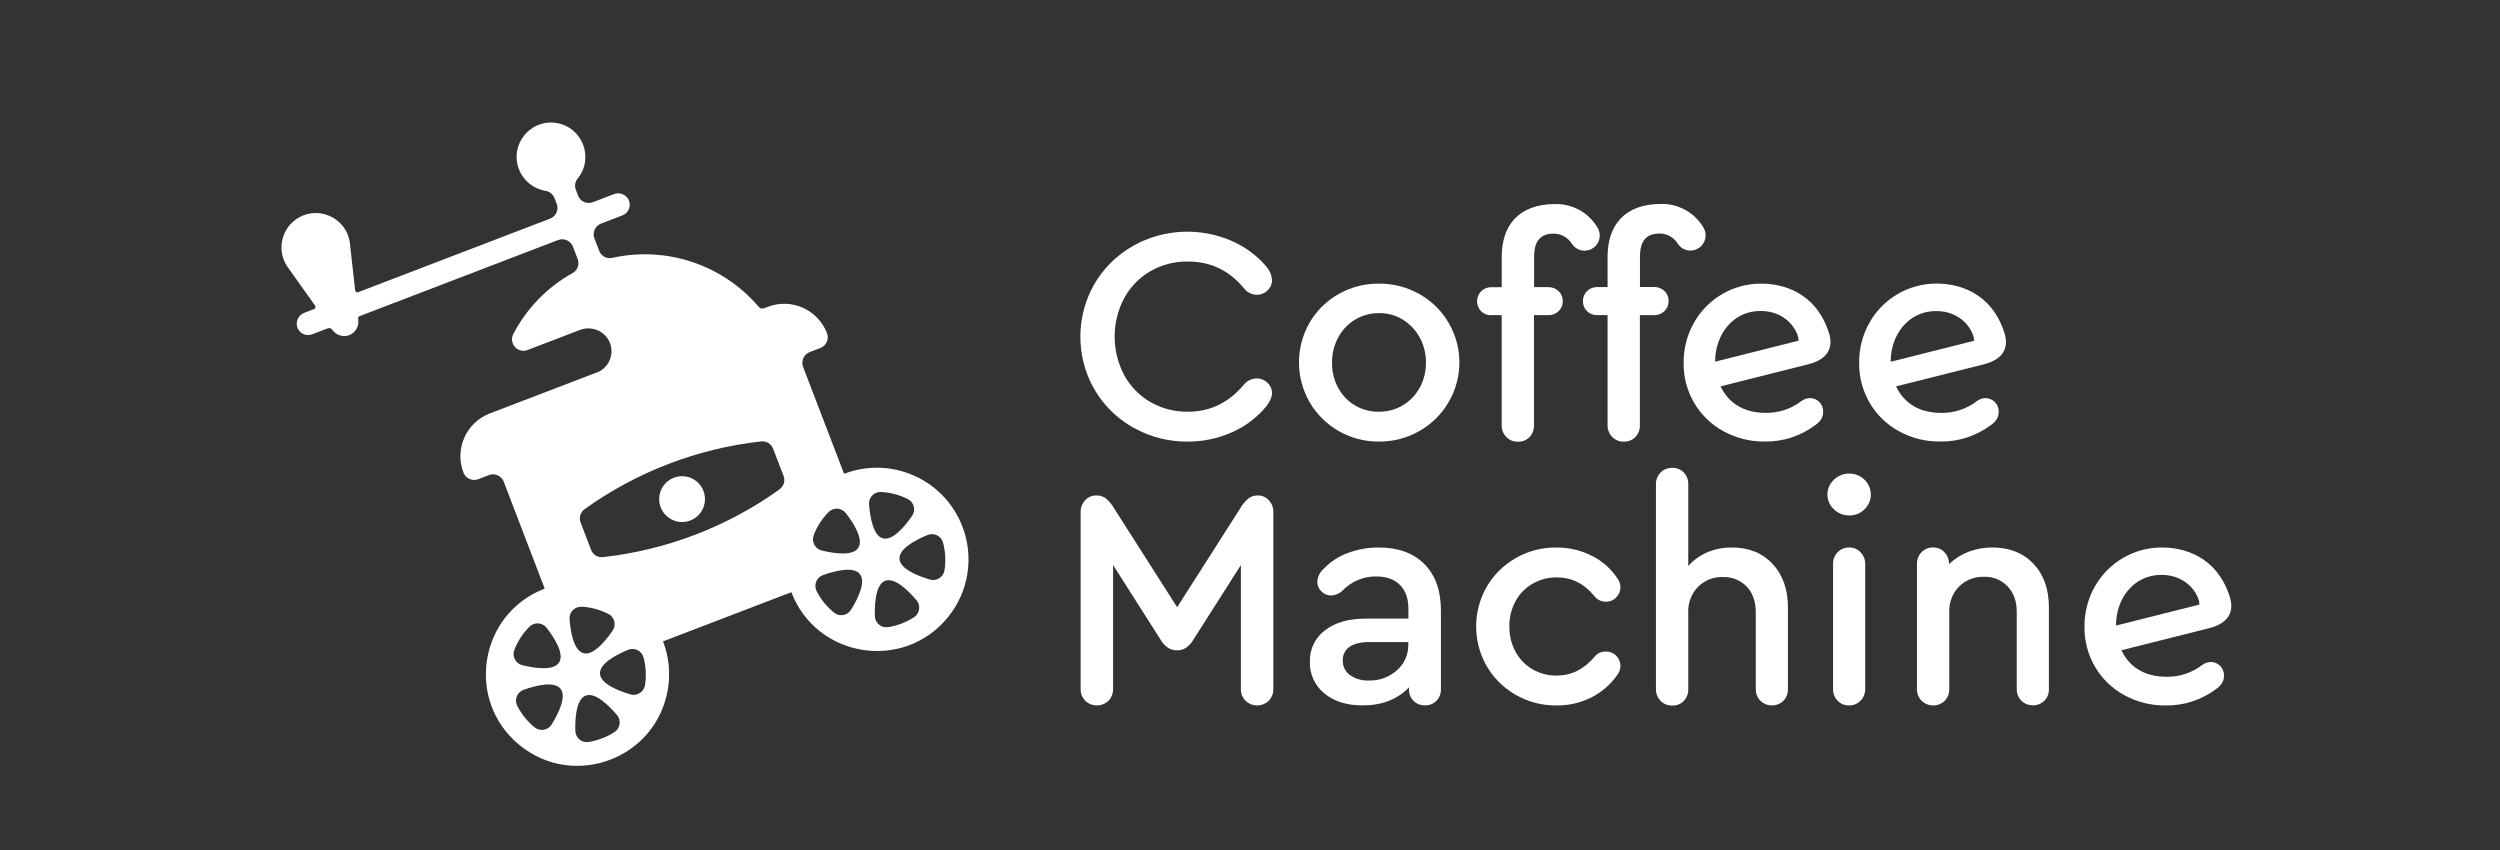 <?xml version="1.0" encoding="UTF-8"?> <svg xmlns="http://www.w3.org/2000/svg" viewBox="0 0 197.00 67.00" data-guides="{&quot;vertical&quot;:[],&quot;horizontal&quot;:[]}"><rect x="0" y="0" width="197.00" height="67.00" fill="#333333" stroke="none"/><path fill="rgb(255, 255, 255)" stroke="none" fill-opacity="1" stroke-width="1" stroke-opacity="1" class="cls-1" id="tSvg9562fa4b01" title="Path 1" d="M75.838 41.493C74.411 37.77 70.236 35.909 66.513 37.336C65.436 34.527 64.36 31.719 63.283 28.91C63.106 28.445 63.339 27.923 63.804 27.745C64.085 27.637 64.365 27.529 64.646 27.421C65.111 27.243 65.344 26.722 65.167 26.256C64.453 24.395 62.365 23.464 60.503 24.179C60.403 24.217 60.302 24.255 60.202 24.293C60.058 24.349 59.895 24.306 59.797 24.188C56.96 20.859 52.516 19.37 48.246 20.32C47.811 20.418 47.37 20.18 47.214 19.761C47.089 19.436 46.964 19.11 46.839 18.784C46.662 18.319 46.895 17.798 47.36 17.62C47.922 17.404 48.483 17.189 49.045 16.974C49.543 16.782 49.767 16.203 49.529 15.726C49.304 15.308 48.802 15.126 48.362 15.303C47.813 15.514 47.264 15.724 46.715 15.934C46.249 16.113 45.727 15.881 45.548 15.415C45.489 15.255 45.429 15.096 45.37 14.936C45.261 14.64 45.319 14.31 45.521 14.069C46.834 12.45 45.901 10.018 43.843 9.691C41.785 9.364 40.145 11.388 40.891 13.334C41.235 14.231 42.029 14.879 42.978 15.036C43.301 15.085 43.572 15.303 43.692 15.606C43.751 15.758 43.811 15.909 43.87 16.061C44.048 16.526 43.816 17.047 43.351 17.226C38.31 19.158 33.269 21.091 28.228 23.023C28.117 23.068 27.995 22.993 27.984 22.873C27.847 21.644 27.711 20.415 27.574 19.185C27.336 17.116 24.947 16.081 23.275 17.322C22.096 18.196 21.829 19.85 22.673 21.051C23.391 22.061 24.11 23.072 24.828 24.082C24.898 24.178 24.857 24.314 24.746 24.355C24.495 24.452 24.244 24.548 23.993 24.644C23.547 24.806 23.296 25.279 23.41 25.739C23.551 26.254 24.105 26.535 24.603 26.344C25.011 26.187 25.419 26.031 25.826 25.875C25.95 25.825 26.092 25.864 26.172 25.971C26.416 26.331 26.841 26.525 27.273 26.474C27.872 26.389 28.297 25.844 28.234 25.242C28.228 25.195 28.223 25.149 28.218 25.102C28.208 25.02 28.256 24.942 28.334 24.913C33.55 22.914 38.766 20.914 43.982 18.914C44.448 18.737 44.969 18.97 45.147 19.435C45.272 19.759 45.397 20.083 45.521 20.407C45.685 20.823 45.516 21.295 45.126 21.513C43.132 22.622 41.507 24.292 40.451 26.315C40.127 26.931 40.591 27.667 41.287 27.64C41.385 27.636 41.481 27.616 41.573 27.581C42.94 27.058 44.307 26.534 45.675 26.01C46.551 25.658 47.552 26.025 47.993 26.861C48.439 27.746 48.088 28.825 47.207 29.279C44.337 30.379 41.468 31.479 38.599 32.578C36.737 33.291 35.806 35.378 36.519 37.24C36.698 37.705 37.22 37.938 37.685 37.761C37.966 37.653 38.247 37.545 38.527 37.438C38.992 37.259 39.515 37.491 39.694 37.957C40.77 40.766 41.846 43.574 42.923 46.383C37.734 48.372 36.645 55.233 40.962 58.732C45.279 62.231 51.765 59.744 52.637 54.256C52.836 53.005 52.702 51.723 52.248 50.54C55.618 49.248 58.988 47.956 62.358 46.665C64.348 51.854 71.21 52.942 74.709 48.624C76.332 46.62 76.764 43.901 75.84 41.493M40.53 51.211C40.663 50.87 40.83 50.544 41.029 50.237C41.227 49.93 41.458 49.646 41.716 49.388C42.104 48.997 42.748 49.04 43.082 49.479C43.742 50.342 44.48 51.551 44.056 52.206C43.631 52.86 42.226 52.675 41.168 52.421C40.632 52.295 40.331 51.724 40.53 51.211M43.476 57.081C43.19 57.552 42.554 57.662 42.128 57.313C41.845 57.082 41.586 56.823 41.355 56.539C41.126 56.255 40.926 55.948 40.76 55.623C40.508 55.133 40.748 54.534 41.268 54.353C42.294 53.996 43.67 53.663 44.163 54.269C44.655 54.875 44.043 56.154 43.476 57.081M45.841 47.808C46.57 47.851 47.283 48.044 47.934 48.375C48.426 48.623 48.585 49.25 48.27 49.702C47.653 50.593 46.73 51.672 45.978 51.471C45.225 51.269 44.965 49.866 44.879 48.796C44.833 48.247 45.283 47.784 45.834 47.815M48.417 57.689C48.111 57.888 47.784 58.054 47.442 58.183C47.101 58.315 46.747 58.41 46.386 58.469C45.843 58.555 45.347 58.142 45.336 57.591C45.309 56.505 45.423 55.095 46.151 54.815C46.879 54.535 47.907 55.51 48.614 56.336C48.973 56.753 48.881 57.392 48.417 57.689M50.825 53.985C50.741 54.53 50.195 54.874 49.668 54.715C48.626 54.404 47.317 53.859 47.278 53.081C47.239 52.304 48.482 51.626 49.486 51.209C49.993 50.995 50.572 51.281 50.713 51.813C50.807 52.167 50.863 52.529 50.882 52.894C50.902 53.259 50.883 53.625 50.825 53.985M61.443 38.552C57.331 41.503 52.529 43.346 47.499 43.902C47.097 43.942 46.718 43.705 46.577 43.326C46.303 42.609 46.028 41.893 45.753 41.176C45.608 40.8 45.73 40.373 46.053 40.131C50.165 37.179 54.968 35.337 59.998 34.781C60.4 34.742 60.778 34.978 60.919 35.357C61.194 36.07 61.469 36.783 61.744 37.497C61.893 37.873 61.769 38.302 61.443 38.542M64.118 42.165C64.249 41.825 64.416 41.499 64.616 41.194C64.811 40.889 65.039 40.606 65.295 40.35C65.683 39.958 66.327 40.001 66.659 40.441C67.319 41.304 68.057 42.513 67.633 43.168C67.209 43.822 65.81 43.631 64.76 43.382C64.224 43.255 63.923 42.684 64.123 42.171M67.068 48.041C66.782 48.513 66.146 48.622 65.719 48.273C65.436 48.043 65.177 47.783 64.947 47.499C64.718 47.215 64.518 46.908 64.352 46.583C64.1 46.093 64.34 45.494 64.86 45.313C65.885 44.956 67.264 44.623 67.754 45.229C68.245 45.836 67.635 47.114 67.068 48.041M69.432 38.768C70.165 38.807 70.881 38.997 71.537 39.326C72.028 39.575 72.186 40.201 71.872 40.653C71.253 41.545 70.333 42.615 69.579 42.422C68.824 42.23 68.567 40.817 68.48 39.747C68.435 39.199 68.885 38.736 69.434 38.766M72.02 48.641C71.404 49.039 70.713 49.304 69.989 49.42C69.445 49.508 68.949 49.094 68.938 48.543C68.912 47.457 69.024 46.046 69.752 45.766C70.479 45.486 71.508 46.462 72.216 47.287C72.576 47.704 72.483 48.343 72.02 48.641M74.427 44.937C74.343 45.481 73.796 45.825 73.268 45.666C72.227 45.356 70.92 44.812 70.879 44.033C70.838 43.253 72.082 42.577 73.086 42.16C73.595 41.947 74.174 42.232 74.315 42.765C74.501 43.473 74.539 44.213 74.427 44.937"></path><path fill="rgb(255, 255, 255)" stroke="none" fill-opacity="1" stroke-width="1" stroke-opacity="1" class="cls-1" id="tSvg80adb5f128" title="Path 2" d="M53.102 37.645C51.805 38.142 51.532 39.857 52.611 40.732C53.69 41.607 55.312 40.986 55.53 39.614C55.58 39.301 55.547 38.98 55.433 38.684C55.077 37.754 54.033 37.288 53.102 37.645"></path><path fill="rgb(255, 255, 255)" stroke="none" fill-opacity="1" stroke-width="1" stroke-opacity="1" class="cls-1" id="tSvg11032fd6cfb" title="Path 3" d="M89.327 33.705C90.626 34.436 92.095 34.813 93.586 34.797C94.794 34.805 95.99 34.552 97.092 34.057C98.142 33.595 99.069 32.892 99.797 32.006C100.088 31.619 100.234 31.278 100.234 30.988C100.238 30.675 100.108 30.375 99.877 30.164C99.656 29.942 99.354 29.819 99.041 29.823C98.633 29.824 98.249 30.012 97.998 30.333C96.817 31.739 95.354 32.443 93.607 32.443C92.57 32.46 91.547 32.196 90.647 31.679C89.778 31.174 89.065 30.44 88.584 29.557C87.584 27.66 87.584 25.391 88.584 23.494C89.065 22.611 89.778 21.877 90.647 21.372C91.547 20.855 92.57 20.59 93.607 20.607C95.391 20.607 96.862 21.311 98.023 22.718C98.266 23.035 98.641 23.223 99.041 23.228C99.354 23.232 99.656 23.11 99.877 22.888C100.108 22.676 100.238 22.377 100.234 22.064C100.208 21.689 100.064 21.331 99.822 21.044C99.078 20.159 98.139 19.458 97.079 18.995C94.581 17.897 91.714 18.029 89.327 19.351C83.799 22.471 83.721 30.405 89.187 33.633C89.234 33.661 89.28 33.688 89.327 33.714"></path><path fill="rgb(255, 255, 255)" stroke="none" fill-opacity="1" stroke-width="1" stroke-opacity="1" class="cls-1" id="tSvgcd79f87c56" title="Path 4" d="M111.854 23.175C110.876 22.622 109.768 22.338 108.644 22.351C107.534 22.341 106.442 22.625 105.477 23.175C104.532 23.709 103.745 24.483 103.196 25.42C102.081 27.362 102.081 29.75 103.196 31.692C104.326 33.627 106.403 34.811 108.644 34.797C109.77 34.81 110.878 34.521 111.854 33.96C112.806 33.421 113.598 32.638 114.148 31.692C115.896 28.711 114.863 24.875 111.854 23.175M111.879 30.538C111.244 31.725 110 32.46 108.653 32.443C107.993 32.453 107.342 32.281 106.772 31.947C106.213 31.615 105.757 31.136 105.45 30.563C105.121 29.954 104.954 29.272 104.965 28.58C104.956 27.887 105.123 27.203 105.45 26.592C106.081 25.398 107.326 24.657 108.676 24.674C109.34 24.665 109.992 24.846 110.556 25.195C111.112 25.542 111.568 26.028 111.879 26.604C112.207 27.211 112.374 27.891 112.364 28.58C112.373 29.265 112.206 29.94 111.879 30.542"></path><path fill="rgb(255, 255, 255)" stroke="none" fill-opacity="1" stroke-width="1" stroke-opacity="1" class="cls-1" id="tSvga99ed20d67" title="Path 5" d="M117.507 24.835C117.783 24.835 118.058 24.835 118.333 24.835C118.333 27.722 118.333 30.608 118.333 33.495C118.321 33.842 118.45 34.178 118.69 34.429C118.93 34.68 119.265 34.816 119.612 34.806C119.952 34.82 120.282 34.69 120.521 34.449C120.762 34.194 120.891 33.853 120.878 33.502C120.878 30.613 120.878 27.724 120.878 24.835C121.254 24.835 121.629 24.835 122.005 24.835C122.308 24.844 122.601 24.73 122.818 24.519C123.033 24.318 123.152 24.036 123.146 23.742C123.154 23.441 123.035 23.151 122.818 22.943C122.601 22.732 122.308 22.619 122.005 22.627C121.632 22.627 121.26 22.627 120.887 22.627C120.887 21.843 120.887 21.058 120.887 20.273C120.887 20.273 120.887 20.273 120.887 20.273C120.887 19.517 121.022 18.41 122.413 18.41C123.008 18.405 123.562 18.713 123.872 19.221C124.164 19.666 124.718 19.861 125.224 19.697C125.968 19.461 126.291 18.587 125.878 17.925C125.183 16.756 123.914 16.051 122.554 16.079C119.642 16.079 118.335 17.793 118.335 20.229C118.335 21.029 118.335 21.83 118.335 22.631C118.06 22.631 117.784 22.631 117.509 22.631C117.215 22.626 116.931 22.74 116.721 22.947C116.288 23.381 116.282 24.082 116.709 24.523C116.921 24.734 117.21 24.848 117.509 24.839"></path><path fill="rgb(255, 255, 255)" stroke="none" fill-opacity="1" stroke-width="1" stroke-opacity="1" class="cls-1" id="tSvgdde9061f2f" title="Path 6" d="M131.487 23.733C131.495 23.432 131.376 23.141 131.159 22.932C130.941 22.723 130.649 22.61 130.347 22.618C129.975 22.618 129.602 22.618 129.229 22.618C129.229 21.834 129.229 21.049 129.229 20.264C129.229 20.264 129.229 20.264 129.229 20.264C129.229 19.508 129.365 18.401 130.758 18.401C131.352 18.396 131.905 18.704 132.215 19.212C132.506 19.657 133.06 19.852 133.566 19.688C134.31 19.452 134.633 18.579 134.221 17.916C133.526 16.747 132.256 16.042 130.897 16.07C127.984 16.07 126.677 17.784 126.677 20.22C126.677 21.02 126.677 21.821 126.677 22.622C126.402 22.622 126.127 22.622 125.852 22.622C125.558 22.617 125.274 22.73 125.063 22.936C124.847 23.145 124.728 23.436 124.737 23.736C124.73 24.028 124.844 24.31 125.053 24.514C125.264 24.725 125.553 24.84 125.852 24.83C126.127 24.83 126.402 24.83 126.677 24.83C126.677 27.716 126.677 30.603 126.677 33.489C126.666 33.836 126.794 34.173 127.034 34.424C127.274 34.674 127.609 34.811 127.956 34.8C128.296 34.815 128.626 34.685 128.865 34.444C129.107 34.189 129.236 33.847 129.222 33.497C129.222 30.609 129.222 27.722 129.222 24.835C129.595 24.835 129.968 24.835 130.34 24.835C130.642 24.843 130.935 24.73 131.152 24.519C131.367 24.319 131.486 24.036 131.48 23.742"></path><path fill="rgb(255, 255, 255)" stroke="none" fill-opacity="1" stroke-width="1" stroke-opacity="1" class="cls-1" id="tSvg7fa2e1622" title="Path 7" d="M99.118 39.043C98.852 39.035 98.592 39.116 98.378 39.273C98.11 39.503 97.884 39.779 97.711 40.086C96.06 42.674 94.409 45.261 92.758 47.849C91.109 45.261 89.459 42.674 87.81 40.086C87.635 39.779 87.41 39.504 87.143 39.273C86.928 39.116 86.668 39.035 86.403 39.043C86.065 39.033 85.739 39.17 85.511 39.419C85.274 39.672 85.145 40.007 85.154 40.354C85.154 44.995 85.154 49.636 85.154 54.278C85.142 54.625 85.271 54.962 85.511 55.212C86.023 55.714 86.843 55.714 87.355 55.212C87.595 54.962 87.723 54.625 87.712 54.278C87.712 51.027 87.712 47.776 87.712 44.525C88.957 46.482 90.202 48.44 91.448 50.397C91.592 50.66 91.797 50.883 92.045 51.05C92.259 51.183 92.507 51.251 92.758 51.244C93.003 51.249 93.244 51.181 93.45 51.05C93.694 50.877 93.897 50.654 94.046 50.395C95.291 48.438 96.537 46.48 97.782 44.523C97.782 47.775 97.782 51.026 97.782 54.278C97.77 54.625 97.899 54.962 98.139 55.212C98.651 55.714 99.47 55.714 99.983 55.212C100.222 54.962 100.351 54.625 100.339 54.278C100.339 49.635 100.339 44.993 100.339 40.35C100.349 40.004 100.22 39.668 99.983 39.416C99.755 39.166 99.429 39.028 99.091 39.039"></path><path fill="rgb(255, 255, 255)" stroke="none" fill-opacity="1" stroke-width="1" stroke-opacity="1" class="cls-1" id="tSvg293a70b1f4" title="Path 8" d="M108.653 43.143C107.816 43.136 106.985 43.285 106.201 43.58C105.484 43.842 104.837 44.266 104.309 44.817C104.005 45.082 103.822 45.458 103.801 45.861C103.803 46.142 103.921 46.409 104.127 46.601C104.333 46.814 104.619 46.932 104.915 46.927C105.243 46.906 105.553 46.769 105.789 46.54C106.479 45.819 107.436 45.415 108.434 45.424C109.241 45.424 109.868 45.646 110.314 46.091C110.759 46.535 110.982 47.162 110.982 47.97C110.982 48.229 110.982 48.489 110.982 48.748C109.858 48.748 108.733 48.748 107.608 48.748C106.267 48.748 105.2 49.055 104.407 49.67C103.63 50.25 103.186 51.174 103.218 52.143C103.186 53.108 103.609 54.032 104.359 54.64C105.119 55.269 106.121 55.584 107.366 55.585C108.903 55.585 110.124 55.109 111.03 54.158C111.03 54.207 111.03 54.256 111.03 54.305C111.017 54.648 111.146 54.981 111.387 55.227C111.623 55.462 111.945 55.591 112.279 55.583C112.619 55.598 112.949 55.468 113.188 55.227C113.427 54.98 113.556 54.648 113.545 54.305C113.545 52.242 113.545 50.179 113.545 48.116C113.545 46.547 113.112 45.326 112.247 44.453C111.381 43.581 110.18 43.144 108.644 43.143M110.973 50.811C110.987 51.577 110.66 52.31 110.082 52.812C109.485 53.353 108.704 53.644 107.899 53.625C107.361 53.653 106.829 53.504 106.383 53.201C106.011 52.937 105.797 52.504 105.812 52.049C105.791 51.621 105.994 51.212 106.347 50.97C106.704 50.718 107.23 50.592 107.924 50.593C108.943 50.593 109.963 50.593 110.982 50.593C110.979 50.666 110.976 50.739 110.973 50.811"></path><path fill="rgb(255, 255, 255)" stroke="none" fill-opacity="1" stroke-width="1" stroke-opacity="1" class="cls-1" id="tSvg1915b6372d9" title="Path 9" d="M120.771 45.994C121.35 45.661 122.008 45.49 122.675 45.497C123.856 45.497 124.851 45.998 125.659 47C125.875 47.27 126.205 47.422 126.551 47.412C126.858 47.419 127.153 47.296 127.364 47.073C127.579 46.853 127.697 46.555 127.69 46.248C127.678 46.002 127.594 45.766 127.448 45.568C126.951 44.817 126.266 44.21 125.459 43.81C124.589 43.362 123.622 43.133 122.643 43.143C121.526 43.13 120.425 43.415 119.453 43.968C115.298 46.343 115.272 52.325 119.406 54.736C119.422 54.745 119.437 54.754 119.453 54.763C120.425 55.316 121.526 55.601 122.643 55.589C123.617 55.603 124.58 55.379 125.447 54.934C126.261 54.514 126.958 53.896 127.473 53.138C127.611 52.948 127.687 52.719 127.69 52.484C127.704 51.849 127.186 51.33 126.551 51.343C126.385 51.34 126.221 51.369 126.066 51.428C125.901 51.499 125.759 51.612 125.652 51.756C124.811 52.742 123.817 53.235 122.668 53.236C121.998 53.246 121.338 53.074 120.757 52.739C120.193 52.409 119.731 51.93 119.423 51.355C119.093 50.74 118.926 50.051 118.938 49.354C118.928 48.664 119.095 47.983 119.423 47.376C119.734 46.799 120.2 46.32 120.769 45.994"></path><path fill="rgb(255, 255, 255)" stroke="none" fill-opacity="1" stroke-width="1" stroke-opacity="1" class="cls-1" id="tSvg864d45ffb4" title="Path 10" d="M136.48 43.143C135.814 43.133 135.153 43.262 134.538 43.519C133.964 43.765 133.451 44.133 133.035 44.598C133.035 42.455 133.035 40.312 133.035 38.169C133.048 37.819 132.919 37.478 132.678 37.224C132.439 36.982 132.109 36.852 131.769 36.867C131.422 36.857 131.087 36.993 130.845 37.242C130.606 37.493 130.477 37.829 130.488 38.176C130.488 43.546 130.488 48.916 130.488 54.287C130.477 54.633 130.605 54.969 130.845 55.219C131.086 55.47 131.422 55.606 131.769 55.596C132.109 55.61 132.439 55.48 132.678 55.239C132.919 54.984 133.048 54.644 133.035 54.294C133.035 52.275 133.035 50.256 133.035 48.238C133.008 47.498 133.285 46.779 133.8 46.248C134.316 45.725 135.028 45.444 135.762 45.472C136.467 45.444 137.15 45.717 137.641 46.224C138.117 46.725 138.355 47.396 138.355 48.238C138.355 50.252 138.355 52.266 138.355 54.28C138.343 54.626 138.472 54.962 138.711 55.212C139.215 55.709 140.022 55.715 140.532 55.225C140.775 54.972 140.904 54.63 140.889 54.28C140.889 52.144 140.889 50.009 140.889 47.874C140.889 46.447 140.488 45.303 139.687 44.441C138.885 43.579 137.815 43.146 136.477 43.143"></path><path fill="rgb(255, 255, 255)" stroke="none" fill-opacity="1" stroke-width="1" stroke-opacity="1" class="cls-1" id="tSvgd62277863a" title="Path 11" d="M145.723 37.318C145.271 37.312 144.834 37.487 144.511 37.803C143.83 38.431 143.83 39.505 144.511 40.132C144.834 40.45 145.27 40.625 145.723 40.617C146.173 40.626 146.607 40.451 146.925 40.132C147.586 39.497 147.586 38.439 146.925 37.803C146.607 37.486 146.173 37.311 145.723 37.318"></path><path fill="rgb(255, 255, 255)" stroke="none" fill-opacity="1" stroke-width="1" stroke-opacity="1" class="cls-1" id="tSvg1971633e6dd" title="Path 12" d="M145.723 43.143C145.377 43.132 145.042 43.269 144.801 43.519C144.562 43.77 144.433 44.107 144.445 44.453C144.445 47.729 144.445 51.004 144.445 54.28C144.433 54.626 144.562 54.962 144.801 55.212C145.032 55.458 145.356 55.594 145.693 55.589C146.039 55.599 146.374 55.463 146.613 55.212C146.857 54.964 146.988 54.627 146.979 54.28C146.979 51.004 146.979 47.728 146.979 44.452C146.988 44.103 146.857 43.766 146.613 43.517C146.383 43.271 146.059 43.135 145.722 43.141"></path><path fill="rgb(255, 255, 255)" stroke="none" fill-opacity="1" stroke-width="1" stroke-opacity="1" class="cls-1" id="tSvg7c6aa5fc02" title="Path 13" d="M157.003 43.143C156.357 43.137 155.715 43.252 155.111 43.483C154.542 43.702 154.022 44.031 153.583 44.453C153.591 44.107 153.463 43.772 153.226 43.519C152.998 43.27 152.672 43.132 152.334 43.143C151.987 43.132 151.652 43.269 151.412 43.519C151.173 43.77 151.044 44.107 151.055 44.453C151.055 47.729 151.055 51.004 151.055 54.28C151.044 54.626 151.173 54.962 151.412 55.212C151.92 55.709 152.731 55.715 153.245 55.225C153.486 54.97 153.615 54.63 153.602 54.28C153.602 52.258 153.602 50.237 153.602 48.216C153.576 47.477 153.851 46.759 154.365 46.228C154.882 45.706 155.593 45.425 156.327 45.452C157.034 45.423 157.719 45.7 158.207 46.212C158.682 46.722 158.92 47.389 158.92 48.213C158.92 50.234 158.92 52.255 158.92 54.276C158.909 54.622 159.037 54.959 159.277 55.209C159.78 55.705 160.587 55.711 161.097 55.221C161.341 54.968 161.47 54.627 161.454 54.276C161.454 52.142 161.454 50.008 161.454 47.874C161.454 46.434 161.049 45.286 160.24 44.428C159.43 43.571 158.346 43.143 156.989 43.143"></path><path fill="rgb(255, 255, 255)" stroke="none" fill-opacity="1" stroke-width="1" stroke-opacity="1" class="cls-1" id="tSvgbe8caba1af" title="Path 14" d="M144.127 26.249C143.07 22.929 140.345 22.351 138.811 22.351C136.607 22.331 134.566 23.511 133.484 25.432C132.941 26.392 132.661 27.478 132.671 28.58C132.629 30.822 133.836 32.901 135.803 33.978C136.805 34.528 137.933 34.809 139.077 34.791C140.501 34.813 141.893 34.36 143.032 33.506C143.226 33.379 143.391 33.214 143.517 33.02C143.618 32.844 143.669 32.643 143.664 32.439C143.681 31.841 143.192 31.351 142.594 31.369C142.356 31.384 142.128 31.468 141.937 31.612C141.138 32.224 140.155 32.549 139.148 32.534C137.195 32.534 136.117 31.576 135.582 30.444C137.887 29.863 140.193 29.283 142.499 28.703C144.122 28.295 144.461 27.303 144.124 26.242M135.155 28.5C135.155 28.49 135.155 28.481 135.155 28.471C135.155 26.394 136.53 24.503 138.734 24.503C140.792 24.503 141.729 26.108 141.729 26.845C139.538 27.396 137.346 27.948 135.155 28.5"></path><path fill="rgb(255, 255, 255)" stroke="none" fill-opacity="1" stroke-width="1" stroke-opacity="1" class="cls-1" id="tSvg12db2ae611e" title="Path 15" d="M156.86 33.511C157.053 33.384 157.218 33.219 157.345 33.026C157.447 32.849 157.498 32.647 157.492 32.443C157.512 31.844 157.021 31.353 156.422 31.373C156.184 31.388 155.957 31.472 155.767 31.615C154.967 32.227 153.985 32.552 152.978 32.537C151.016 32.537 149.946 31.58 149.411 30.447C151.717 29.867 154.023 29.287 156.329 28.707C157.952 28.298 158.291 27.307 157.953 26.246C156.898 22.927 154.173 22.347 152.637 22.347C150.434 22.328 148.393 23.508 147.312 25.429C146.769 26.39 146.489 27.477 146.501 28.58C146.484 29.696 146.773 30.795 147.337 31.758C147.888 32.691 148.681 33.458 149.631 33.978C150.634 34.529 151.763 34.809 152.907 34.791C154.331 34.812 155.721 34.36 156.86 33.506M148.987 28.478C148.987 26.401 150.362 24.51 152.566 24.51C154.626 24.51 155.56 26.115 155.56 26.852C153.37 27.404 151.179 27.955 148.989 28.507C148.989 28.498 148.989 28.487 148.989 28.478"></path><path fill="rgb(255, 255, 255)" stroke="none" fill-opacity="1" stroke-width="1" stroke-opacity="1" class="cls-1" id="tSvg3d88130a5d" title="Path 16" d="M175.712 47.041C174.656 43.722 171.931 43.143 170.396 43.143C168.192 43.123 166.152 44.304 165.071 46.224C164.527 47.185 164.246 48.273 164.257 49.377C164.24 50.494 164.53 51.594 165.096 52.557C165.646 53.489 166.438 54.255 167.387 54.775C168.39 55.326 169.519 55.606 170.663 55.589C172.088 55.609 173.479 55.157 174.619 54.303C174.811 54.176 174.976 54.011 175.102 53.818C175.204 53.641 175.255 53.439 175.248 53.235C175.268 52.636 174.777 52.145 174.178 52.165C173.941 52.18 173.714 52.264 173.524 52.407C172.724 53.019 171.742 53.344 170.735 53.329C168.773 53.329 167.703 52.371 167.168 51.239C169.474 50.659 171.78 50.079 174.085 49.498C175.707 49.09 176.047 48.099 175.708 47.038M166.742 49.295C166.742 49.295 166.742 49.276 166.742 49.267C166.742 47.189 168.117 45.299 170.321 45.299C172.381 45.299 173.315 46.904 173.315 47.64C171.124 48.192 168.933 48.744 166.742 49.295"></path><defs></defs></svg> 